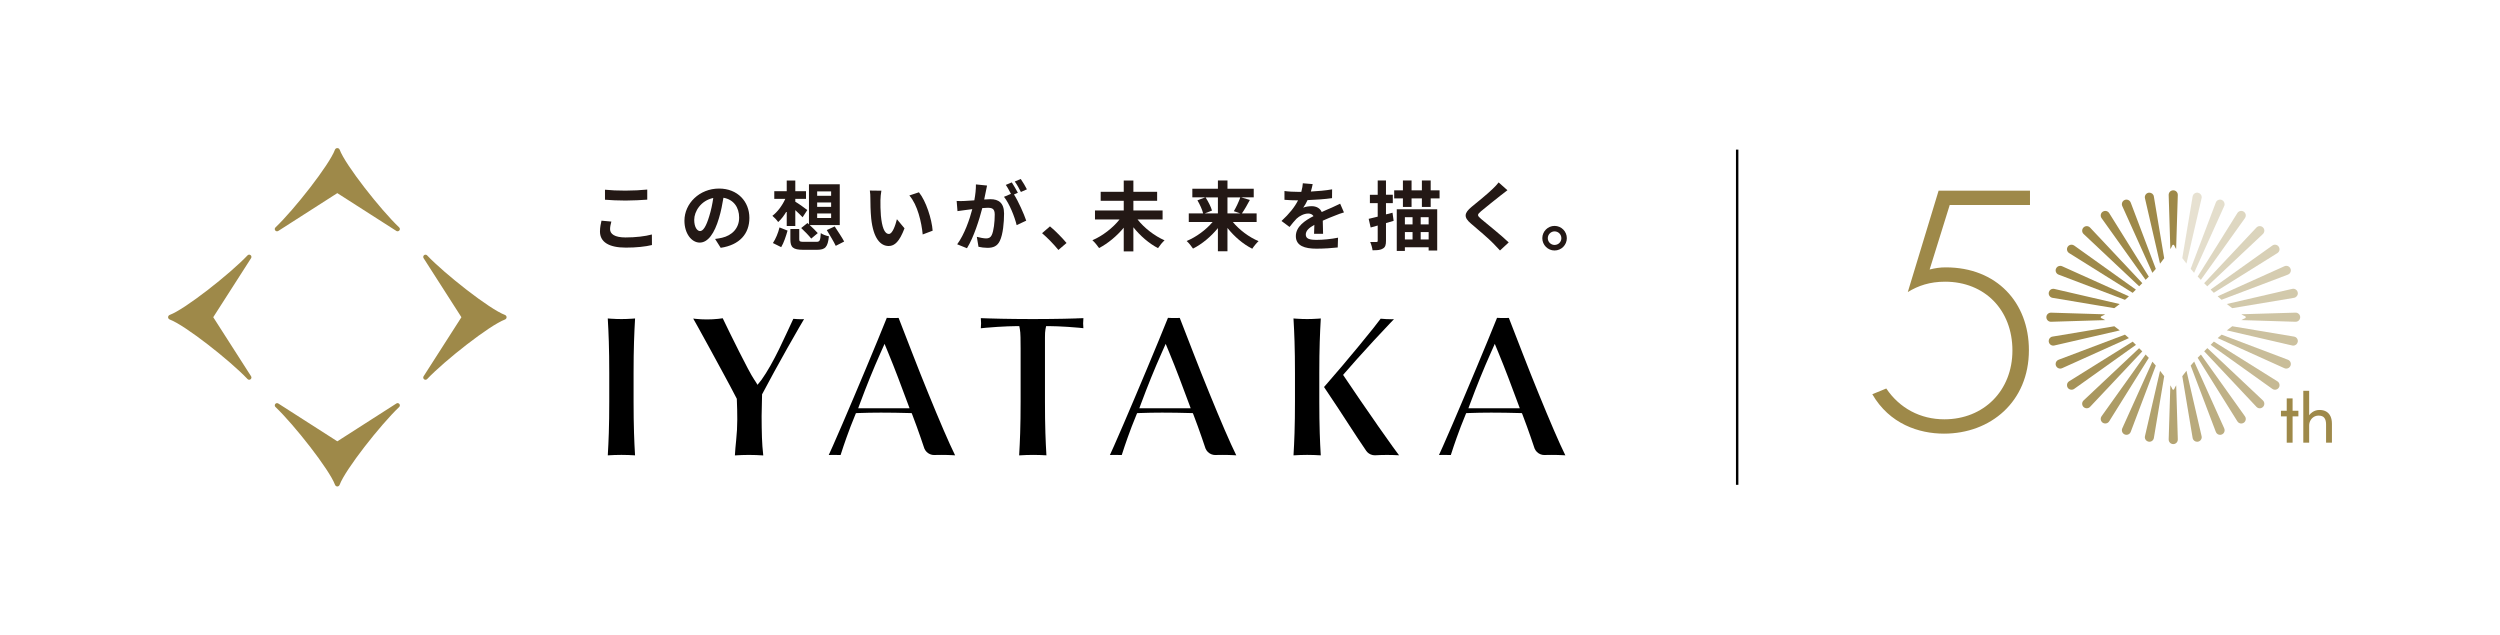 <?xml version="1.0" encoding="UTF-8"?><svg id="uuid-4240c78f-007e-47fb-a91e-c585527490b0" xmlns="http://www.w3.org/2000/svg" viewBox="0 0 204.118 51.811"><defs><style>.uuid-189efce9-f409-4b7c-96a8-ee0cab0c0832{fill:#231815;}.uuid-189efce9-f409-4b7c-96a8-ee0cab0c0832,.uuid-9268dde4-51fb-4881-931a-fe6748787a08,.uuid-dcf9b1f2-7342-45fe-bf09-dc3f54bbe995,.uuid-ee11e273-0651-40f6-a2fa-7f5e4cd31b11{stroke-width:0px;}.uuid-9268dde4-51fb-4881-931a-fe6748787a08{fill:none;}.uuid-dcf9b1f2-7342-45fe-bf09-dc3f54bbe995{fill:#000;}.uuid-ee11e273-0651-40f6-a2fa-7f5e4cd31b11{fill:#9e8949;}.uuid-ad0a06cf-ef00-4e44-a836-9eca1c6fe860{opacity:.34;}.uuid-24a2d417-a14e-484c-9940-d40dcbd29edc{opacity:.28;}.uuid-4abbfaf6-b9c3-42e1-9a8a-c142769366d0{opacity:.25;}.uuid-2b5dfbb7-16bb-46ab-aafd-7ec7294d6132{opacity:.43;}.uuid-87cfe14f-2963-49fb-8ebd-73b73d337139{opacity:.46;}.uuid-4c472afa-7300-45f7-901e-5f0ec6904c50{opacity:.4;}.uuid-1d88ddec-8e7e-452a-aaa3-61385e2c0b1d{opacity:.37;}.uuid-bdd7f80f-b81b-4cc1-879c-7e34ae3ead67{opacity:.63;}.uuid-bd8052fb-6d98-4d05-96f8-025bfb858cb9{opacity:.66;}.uuid-1f6a1771-8a1f-4be9-882f-f3af3b70f1c2{opacity:.69;}.uuid-5b0a6462-31f8-4ee2-8f7c-f9e5ab60f8d7{opacity:.59;}.uuid-96ad5173-aad9-472c-a906-ba1dfb6b8f60{opacity:.53;}.uuid-80416886-14bb-4392-8ace-f5f311e59e5c{opacity:.56;}.uuid-70114f73-2328-46b9-9ed6-9d023ccf97e1{opacity:.5;}.uuid-1b6aa96c-7324-4b43-ae9b-5ef5689d8362{opacity:.88;}.uuid-eb0b0e59-ae5a-4821-bae8-48b2430c42a2{opacity:.92;}.uuid-1e7f00cf-9a0a-40e1-b6fe-47bd5b88e701{opacity:.84;}.uuid-60f048c6-9ac8-476a-8852-c6f371dcab08{opacity:.82;}.uuid-98483761-edbe-494c-98f3-0f99fcbbd0bc{opacity:.77;}.uuid-a5fd3fe0-055c-43fd-a7c9-d4062485e63c{opacity:.8;}.uuid-5ff4bff1-a614-4495-904d-b6efd6cf365a{opacity:.72;}.uuid-4e50aaed-fb45-4c7f-91ad-452dcafe3fdb{opacity:.95;}.uuid-59feb1c1-fa34-49af-9436-35384d57d98a{opacity:.97;}</style></defs><g id="uuid-ff8b35c6-05e9-41d6-8e75-cb722afd6cad"><rect class="uuid-9268dde4-51fb-4881-931a-fe6748787a08" width="204.118" height="51.811"/><path class="uuid-189efce9-f409-4b7c-96a8-ee0cab0c0832" d="M49.915,18.091c-.056.223-.105.415-.105.62,0,.39.372.676,1.258.676.83,0,1.611-.093,2.156-.242l.006.861c-.533.13-1.27.211-2.131.211-1.406,0-2.113-.471-2.113-1.314,0-.359.074-.657.124-.886l.806.074ZM49.395,15.489c.458.05,1.028.075,1.673.075.607,0,1.307-.037,1.778-.087v.824c-.427.031-1.19.074-1.772.074-.644,0-1.177-.031-1.679-.068v-.818Z"/><path class="uuid-189efce9-f409-4b7c-96a8-ee0cab0c0832" d="M58.385,19.51c.235-.031.409-.062.57-.099.787-.186,1.394-.75,1.394-1.642,0-.849-.458-1.481-1.282-1.623-.087.52-.192,1.09-.366,1.666-.365,1.239-.898,1.995-1.568,1.995-.675,0-1.251-.75-1.251-1.785,0-1.413,1.233-2.627,2.825-2.627,1.518,0,2.478,1.06,2.478,2.398,0,1.289-.793,2.206-2.342,2.441l-.458-.725ZM57.908,17.651c.143-.452.254-.979.328-1.487-1.016.211-1.555,1.103-1.555,1.778,0,.62.248.923.477.923.254,0,.502-.384.75-1.214Z"/><path class="uuid-189efce9-f409-4b7c-96a8-ee0cab0c0832" d="M64.234,17.23c-.211.366-.446.676-.7.899-.105-.161-.322-.39-.471-.508.409-.304.812-.843,1.053-1.382h-.898v-.626h1.016v-.874h.7v.874h.874v.626h-.874v.229c.248.142.836.564.979.682l-.384.589c-.143-.155-.372-.378-.595-.582v1.295h-.7v-1.221ZM63.106,19.844c.223-.328.434-.836.539-1.276l.657.26c-.124.44-.304.992-.52,1.351l-.675-.335ZM66.644,19.745c.291,0,.335-.087.372-.712.149.118.458.223.663.26-.093.886-.297,1.103-.979,1.103h-1.115c-.843,0-1.053-.205-1.053-.849v-.849h.725v.836c0,.186.062.211.397.211h.991ZM65.925,18.209l.124.112v-3.277h2.515v3.333h-2.454c.242.223.508.483.657.657l-.533.446c-.173-.223-.539-.601-.818-.861l.508-.409ZM66.719,15.985h1.14v-.359h-1.14v.359ZM66.719,16.889h1.14v-.359h-1.14v.359ZM66.719,17.8h1.14v-.372h-1.14v.372ZM68.15,18.487c.248.384.607.911.774,1.233l-.688.353c-.149-.328-.489-.873-.731-1.288l.644-.298Z"/><path class="uuid-189efce9-f409-4b7c-96a8-ee0cab0c0832" d="M71.886,16.313c-.006.397,0,.861.037,1.301.087.886.273,1.487.657,1.487.291,0,.533-.719.651-1.202l.62.743c-.409,1.066-.793,1.444-1.289,1.444-.669,0-1.258-.607-1.431-2.255-.056-.564-.068-1.276-.068-1.654,0-.173-.006-.434-.043-.62l.942.013c-.043.217-.074.576-.074.743ZM76.148,18.835l-.812.309c-.093-.985-.421-2.428-1.09-3.184l.781-.26c.582.712,1.053,2.193,1.121,3.135Z"/><path class="uuid-189efce9-f409-4b7c-96a8-ee0cab0c0832" d="M80.591,15.148c-.037.161-.074.353-.105.508-.037.186-.087.409-.13.632.204-.013.39-.025.514-.025.651,0,1.109.291,1.109,1.171,0,.725-.087,1.704-.347,2.237-.205.428-.539.564-1.01.564-.229,0-.527-.037-.731-.087l-.136-.812c.235.068.595.13.756.13.204,0,.359-.062.458-.266.167-.341.248-1.072.248-1.679,0-.489-.211-.557-.595-.557-.099,0-.248.013-.421.025-.242.929-.688,2.373-1.251,3.278l-.799-.322c.595-.806,1.016-2.032,1.233-2.869-.217.025-.409.05-.527.068-.173.019-.489.062-.681.093l-.068-.83c.223.019.427.006.65,0,.192-.006.483-.025.793-.05.087-.471.136-.917.13-1.301l.911.093ZM82.79,15.879c.359.564.818,1.599.998,2.137l-.781.365c-.161-.681-.595-1.766-1.035-2.311l.57-.242c-.124-.235-.279-.533-.421-.731l.489-.205c.155.229.372.62.496.849l-.316.136ZM83.354,15.675c-.13-.26-.329-.626-.502-.855l.489-.205c.167.235.397.626.502.843l-.489.217Z"/><path class="uuid-189efce9-f409-4b7c-96a8-ee0cab0c0832" d="M86.415,20.408c-.378-.465-.898-.998-1.332-1.369l.644-.557c.44.359,1.035.973,1.351,1.357l-.663.57Z"/><path class="uuid-189efce9-f409-4b7c-96a8-ee0cab0c0832" d="M92.877,17.918c.539.688,1.382,1.344,2.206,1.704-.173.149-.409.446-.533.638-.731-.378-1.45-.998-2.013-1.704v1.97h-.787v-1.933c-.564.681-1.289,1.282-2.013,1.66-.124-.186-.366-.483-.545-.638.83-.353,1.673-1.01,2.218-1.698h-2.007v-.731h2.348v-.793h-1.883v-.731h1.883v-.923h.787v.923h1.939v.731h-1.939v.793h2.385v.731h-2.045Z"/><path class="uuid-189efce9-f409-4b7c-96a8-ee0cab0c0832" d="M100.659,18.128c.533.644,1.326,1.239,2.1,1.561-.167.149-.403.44-.514.62-.744-.372-1.468-.991-2.026-1.697v1.902h-.781v-1.89c-.564.694-1.289,1.301-2.032,1.673-.118-.179-.347-.471-.52-.62.781-.322,1.58-.91,2.119-1.549h-1.945v-.706h1.171c-.068-.298-.266-.731-.465-1.066l.638-.242h-1.053v-.706h2.088v-.675h.781v.675h2.144v.706h-1.028l.713.211c-.217.403-.452.818-.651,1.097h1.202v.706h-1.939ZM98.429,16.115c.217.334.446.774.527,1.078l-.589.23h1.072v-1.307h-1.01ZM100.219,16.115v1.307h1.041l-.52-.18c.18-.303.403-.768.527-1.127h-1.047Z"/><path class="uuid-189efce9-f409-4b7c-96a8-ee0cab0c0832" d="M107.289,19.089c.013-.179.019-.465.025-.731-.452.248-.7.489-.7.793,0,.341.291.434.892.434.521,0,1.202-.068,1.741-.179l-.025.799c-.409.05-1.158.099-1.735.099-.96,0-1.685-.23-1.685-1.023,0-.781.743-1.276,1.443-1.635-.099-.155-.26-.211-.427-.211-.347,0-.725.198-.96.422-.186.186-.359.409-.57.675l-.657-.489c.644-.595,1.078-1.14,1.351-1.685h-.074c-.248,0-.7-.013-1.035-.044v-.718c.31.049.768.068,1.078.068h.297c.074-.279.118-.527.124-.7l.805.068c-.031.148-.074.359-.149.607.576-.031,1.196-.081,1.735-.179l-.006.718c-.589.087-1.344.136-2.001.161-.099.217-.223.44-.353.62.161-.081.489-.124.694-.124.372,0,.681.161.818.477.316-.149.576-.254.83-.365.235-.105.452-.211.675-.316l.31.712c-.198.05-.52.173-.731.26-.273.105-.62.242-.998.415.006.341.019.793.025,1.072h-.737Z"/><path class="uuid-189efce9-f409-4b7c-96a8-ee0cab0c0832" d="M113.788,18.029c-.211.056-.415.124-.626.186v1.443c0,.341-.056.521-.248.632-.179.124-.458.149-.849.142-.019-.179-.105-.483-.192-.675.223.006.44.006.514,0,.074,0,.099-.025.099-.105v-1.239l-.576.161-.161-.706c.211-.049.458-.111.737-.179v-1.103h-.638v-.681h.638v-1.171h.675v1.165h.558v.688h-.558v.917l.533-.136.093.663ZM117.537,15.538v.663h-.725v.694h-.719v-.694h-.843v.694h-.706v-.694h-.712v-.663h.712v-.805h.706v.805h.843v-.805h.719v.805h.725ZM114.042,17.087h3.302v3.371h-.7v-.267h-1.939v.297h-.663v-3.401ZM114.705,17.732v.589h.626v-.589h-.626ZM114.705,19.553h.626v-.607h-.626v.607ZM116.645,17.732h-.65v.589h.65v-.589ZM116.645,19.553v-.607h-.65v.607h.65Z"/><path class="uuid-189efce9-f409-4b7c-96a8-ee0cab0c0832" d="M123.076,15.532c-.192.142-.397.304-.539.415-.397.322-1.208.948-1.617,1.301-.328.279-.322.347.012.632.459.39,1.642,1.326,2.249,1.914l-.712.657c-.173-.192-.366-.384-.539-.57-.335-.353-1.27-1.152-1.834-1.629-.607-.514-.557-.855.056-1.363.477-.39,1.32-1.072,1.735-1.481.173-.167.372-.372.471-.514l.719.638Z"/><path class="uuid-189efce9-f409-4b7c-96a8-ee0cab0c0832" d="M127.927,19.448c0,.551-.446,1.004-1.004,1.004-.545,0-.998-.452-.998-1.004s.452-1.004.998-1.004c.557,0,1.004.452,1.004,1.004ZM127.481,19.448c0-.31-.248-.557-.557-.557-.297,0-.551.248-.551.557s.254.551.551.551c.31,0,.557-.242.557-.551Z"/><polygon class="uuid-dcf9b1f2-7342-45fe-bf09-dc3f54bbe995" points="79.473 26.408 79.473 26.416 79.473 26.409 79.473 26.408"/><path class="uuid-dcf9b1f2-7342-45fe-bf09-dc3f54bbe995" d="M87.841,25.999c-.317.011-.643.02-.978.026l-1.097.017c-.401.007-.881.009-1.442.009-.562,0-1.042-.003-1.441-.009l-1.108-.017c-.341-.006-.676-.015-1.005-.026-.213-.008-.443-.015-.689-.023.006.138.021.274.021.413,0,.006-.001.012-.001.019,0,0.0 0.0.001 0.0.001,0,.002-0.0.005-0.0.007-0.0.13-.014.258-.02.387.138-.015.281-.03.429-.044.313-.029.62-.052.921-.07.299-.018.58-.032.844-.044.267-.011.492-.017.675-.017h.273l.048.261c.027.143.043.357.05.656.006.278.009.586.009.923v4.326c0,.956-.012,1.818-.036,2.562-.02.618-.048,1.227-.084,1.825.378-.024.759-.04,1.143-.04.364,0,.725.014,1.084.035-.036-.593-.064-1.204-.084-1.821-.024-.737-.035-1.575-.035-2.562v-5.243c0-.145.003-.272.009-.381.007-.123.019-.218.033-.286l.052-.256h.268c.182,0,.407.006.675.017.263.011.542.026.835.044.295.017.594.041.895.07.129.013.252.026.37.039-.006-.13-.02-.258-.02-.39,0-.145.015-.287.022-.431l-.616.021Z"/><path class="uuid-dcf9b1f2-7342-45fe-bf09-dc3f54bbe995" d="M64.772,26.031c-.165.349-.332.711-.504,1.086-.215.469-.437.937-.663,1.4-.227.463-.464.915-.705,1.341-.243.43-.488.82-.731,1.161l-.321.4-.161-.263-.097-.145c-.138-.206-.312-.509-.533-.927-.215-.406-.448-.857-.699-1.355-.25-.497-.503-1.006-.759-1.525-.216-.439-.413-.845-.591-1.218-.124.018-.249.035-.374.048-.151.015-.303.027-.456.035-.153.008-.307.012-.462.012s-.309-.004-.462-.012c-.153-.008-.305-.019-.456-.035-.059-.006-.118-.015-.176-.022l-.022 0c.107.188.231.409.373.663.304.543.637,1.15,1.001,1.82l1.124,2.067c.387.712.731,1.357,1.029,1.936l.031.061.003.068c.012.267.021.537.027.811.006.273.009.544.009.811,0,.561-.031,1.131-.091,1.694-.045.418-.08.833-.104,1.24.378-.024.758-.04,1.143-.04.394,0,.785.017,1.173.042-.056-.503-.092-.992-.107-1.456-.018-.58-.027-1.165-.027-1.757,0-.293.006-.583.018-.87.012-.278.018-.554.018-.826v-.076l.036-.068c.286-.544.605-1.137.957-1.778.351-.641.699-1.268,1.045-1.882.345-.613.67-1.181.974-1.707.152-.262.29-.499.417-.711-.072.002-.141.011-.213.011-.222,0-.44-.017-.659-.033Z"/><path class="uuid-dcf9b1f2-7342-45fe-bf09-dc3f54bbe995" d="M51.767,27.878c.02-.624.048-1.25.085-1.877-.058.005-.12.01-.181.014-.017.002-.034.002-.051.004-.164.016-.331.018-.498.025-.123.004-.25.006-.384.006-.135,0-.261-.003-.385-.006-.167-.007-.335-.009-.499-.025-.017-.002-.033-.002-.05-.004-.061-.005-.123-.009-.181-.014.037.628.065,1.253.085,1.877.024.741.036,1.603.036,2.562v2.353c0,.959-.012,1.821-.036,2.562-.02.617-.048,1.225-.084,1.823.368-.023.739-.038,1.113-.038.374,0,.745.015,1.113.038-.036-.597-.065-1.209-.084-1.823-.024-.741-.036-1.604-.036-2.562v-2.353c0-.959.012-1.822.036-2.562Z"/><path class="uuid-dcf9b1f2-7342-45fe-bf09-dc3f54bbe995" d="M77.081,35.2c-.417-.97-.846-1.996-1.286-3.076-.441-1.08-.879-2.181-1.313-3.301l-1.113-2.867c-.064.003-.129.006-.194.007-.077.002-.154.003-.232.003-.033,0-.066-.001-.1-.001-.008.001-.017.001-.025.001-.014,0-.028-.002-.042-.002-.022-0-.044-0-.065-.001-.077-.002-.154-.005-.23-.009-.025-.001-.051-.003-.076-.005-.232.581-.485,1.2-.757,1.858-.316.763-.637,1.536-.964,2.32-.328.786-.655,1.562-.982,2.33l-.919,2.154c-.286.671-.549,1.274-.787,1.806-.124.275-.233.517-.331.731.141-.003.282-.005.424-.005.155,0,.31.002.464.006.026.001.052.002.079.003.144-.474.316-.942.483-1.43.203-.591.452-1.206.691-1.797l.078-.193.173-.008c.311-.011.622-.02.933-.026.311-.006.623-.009.934-.009.382,0,.764.003,1.147.009.382.006.764.015,1.147.026l.22.006.077.2c.226.592.441,1.183.645,1.775.107.31.209.611.312.915.044.104.108.198.187.277.079.079.173.143.278.187.104.044.218.068.337.068.043-.001.086-.004.129-.005.154-.004.309-.006.464-.006s.31.002.464.006.308.01.461.018c.064.003.127.008.191.012-.28-.572-.581-1.235-.9-1.977ZM70.067,33.336l.158-.425c.263-.706.531-1.399.806-2.076.275-.678.568-1.365.878-2.06l.312-.699.292.706c.287.695.558,1.381.816,2.059.256.675.515,1.366.776,2.069l.158.425h-4.194Z"/><path class="uuid-dcf9b1f2-7342-45fe-bf09-dc3f54bbe995" d="M112.445,34.677c-.459-.652-.92-1.32-1.386-2.002-.464-.681-.886-1.304-1.267-1.87l-.132-.195.154-.18c.239-.278.573-.658,1.003-1.139.429-.48.879-.974,1.35-1.484.471-.509.915-.983,1.332-1.421.113-.119.217-.228.315-.33-.059.001-.117.009-.177.009-.307,0-.61-.016-.909-.046-.154.207-.358.471-.62.801-.346.434-.734.912-1.163,1.431-.429.521-.876,1.055-1.34,1.604-.465.55-.901,1.057-1.306,1.519l-.196.224.159.24.097.144c.608.902,1.203,1.807,1.788,2.714.455.708.929,1.418,1.408,2.122.025.034.051.068.081.098.04.04.083.075.129.107.046.031.096.058.148.081.052.022.107.039.164.051.057.012.116.018.176.018h.002c.328-.019.657-.029.99-.029.33,0,.658.01.984.028-.154-.202-.323-.432-.508-.69-.393-.549-.819-1.15-1.277-1.802Z"/><path class="uuid-dcf9b1f2-7342-45fe-bf09-dc3f54bbe995" d="M107.754,27.878c.02-.624.048-1.25.085-1.877-.058.005-.12.01-.181.014-.017.002-.034.002-.051.004-.164.016-.331.018-.498.025-.123.004-.25.006-.384.006-.135,0-.261-.003-.385-.006-.167-.007-.335-.009-.499-.025-.017-.002-.033-.002-.05-.004-.061-.005-.123-.009-.181-.014.037.628.065,1.253.085,1.877.024.741.036,1.603.036,2.562v2.353c0,.959-.012,1.821-.036,2.562-.02.617-.048,1.225-.084,1.823.368-.023.739-.038,1.113-.038.374,0,.745.015,1.113.038-.036-.597-.065-1.209-.084-1.823-.024-.741-.036-1.604-.036-2.562v-2.353c0-.959.012-1.822.036-2.562Z"/><path class="uuid-dcf9b1f2-7342-45fe-bf09-dc3f54bbe995" d="M100.036,35.2c-.417-.97-.846-1.996-1.286-3.076-.441-1.08-.879-2.181-1.313-3.301l-1.113-2.867c-.064.003-.129.006-.194.007-.077.002-.154.003-.232.003-.033,0-.066-.001-.099-.001-.008.001-.017.001-.025.001-.014,0-.028-.002-.042-.002-.022-0-.044-0-.065-.001-.077-.002-.154-.005-.23-.009-.025-.001-.051-.003-.076-.005-.232.581-.485,1.2-.757,1.858-.316.763-.637,1.536-.964,2.32-.328.786-.655,1.562-.982,2.33l-.919,2.154c-.286.671-.549,1.274-.787,1.806-.124.275-.233.517-.331.731.141-.003.282-.005.424-.005.155,0,.31.002.464.006.026.001.052.002.079.003.144-.474.316-.942.483-1.43.203-.591.452-1.206.691-1.797l.078-.193.173-.008c.311-.011.622-.02.933-.026.311-.006.623-.009.934-.009.382,0,.764.003,1.147.009.382.006.764.015,1.147.026l.22.006.077.2c.226.592.441,1.183.645,1.775.107.31.209.611.312.915.044.104.108.198.187.277.079.079.173.143.278.187.104.044.218.068.337.068.043-.001.086-.004.129-.005.154-.004.309-.006.464-.006.155,0,.31.002.464.006.154.004.308.01.461.018.064.003.127.008.191.012-.28-.572-.581-1.235-.9-1.977ZM93.022,33.336l.158-.425c.263-.706.531-1.399.806-2.076.275-.678.568-1.365.878-2.06l.311-.699.292.706c.287.695.558,1.381.816,2.059.256.675.515,1.366.776,2.069l.158.425h-4.194Z"/><path class="uuid-dcf9b1f2-7342-45fe-bf09-dc3f54bbe995" d="M126.905,35.2c-.417-.97-.846-1.996-1.286-3.076-.441-1.08-.879-2.181-1.313-3.301l-1.113-2.867c-.065.003-.129.006-.194.007-.077.002-.154.003-.232.003-.033,0-.066-.001-.1-.001-.008.001-.017.001-.025.001-.014,0-.028-.002-.042-.002-.022-0-.044-0-.065-.001-.077-.002-.154-.005-.23-.009-.025-.001-.051-.003-.076-.005-.232.581-.485,1.2-.757,1.858-.316.763-.637,1.536-.964,2.32-.328.786-.655,1.562-.982,2.33l-.919,2.154c-.286.671-.549,1.274-.787,1.806-.124.275-.233.517-.331.731.141-.003.282-.005.424-.005.155,0,.31.002.464.006.026.001.052.002.079.003.144-.474.316-.942.483-1.43.203-.591.453-1.206.691-1.797l.078-.193.173-.008c.311-.011.622-.02.933-.026.311-.006.623-.009.934-.009.382,0,.764.003,1.147.009.382.006.764.015,1.147.026l.22.006.077.2c.226.592.441,1.183.645,1.775.107.31.209.611.312.915.044.104.108.198.187.277.079.079.173.143.278.187.104.044.218.068.337.068.043-.001.086-.004.129-.005.154-.004.309-.006.464-.006.155,0,.31.002.464.006.154.004.308.01.461.018.064.003.127.008.191.012-.28-.572-.582-1.235-.9-1.977ZM119.891,33.336l.158-.425c.263-.706.531-1.399.806-2.076.275-.678.568-1.365.878-2.06l.312-.699.292.706c.287.695.558,1.381.816,2.059.256.675.515,1.366.776,2.069l.158.425h-4.194Z"/><path class="uuid-ee11e273-0651-40f6-a2fa-7f5e4cd31b11" d="M34.775,30.856c1.489-1.567,5.152-4.429,6.396-4.892.036-.013.054-.039.054-.065 0-.026-.018-.052-.054-.065-1.244-.463-4.907-3.324-6.396-4.891-.042-.044-.109.011-.076.062,1.062,1.648,2.918,4.546,3.116,4.865,0,0-0.0 0,0,0.0.012.019.012.038,0,.057-0.0 0,0,0,0,0-.198.32-2.054,3.217-3.116,4.865-.033.051.034.106.076.062Z"/><path class="uuid-ee11e273-0651-40f6-a2fa-7f5e4cd31b11" d="M34.74,31.007c-.04,0-.079-.013-.113-.039-.076-.06-.094-.166-.041-.247,1.047-1.626,2.792-4.349,3.088-4.821-.289-.461-2.009-3.146-3.088-4.821-.052-.081-.035-.188.041-.247.074-.059.18-.05.246.019,1.448,1.525,5.105,4.396,6.346,4.858.086.032.142.107.142.191,0,.085-.056.16-.143.192-1.24.461-4.896,3.332-6.345,4.858-.036.039-.085.058-.133.058ZM34.813,30.867l-0.0 0.0 0-0ZM35.236,21.589c1.086,1.689,2.525,3.937,2.694,4.21.039.066.038.139,0,.2-.172.277-1.608,2.521-2.691,4.206,1.638-1.552,4.49-3.752,5.737-4.306-1.231-.552-4.116-2.776-5.739-4.31ZM37.7,25.858s-0,0-0.0 0c0-0.0 0-0.0 0-0Z"/><path class="uuid-ee11e273-0651-40f6-a2fa-7f5e4cd31b11" d="M20.308,20.943c-1.489,1.567-5.152,4.429-6.396,4.892-.036.013-.054.039-.054.065-0.0.026.018.052.054.065,1.244.463,4.907,3.324,6.396,4.891.042.044.109-.011.076-.062-1.062-1.648-2.918-4.546-3.116-4.865,0,0,0-0,0-0-.012-.019-.012-.038,0-.057 0-0,0-0,0-0.0.198-.32,2.054-3.217,3.116-4.865.033-.051-.034-.106-.076-.062Z"/><path class="uuid-ee11e273-0651-40f6-a2fa-7f5e4cd31b11" d="M20.344,31.007c-.049,0-.097-.02-.133-.059-1.449-1.525-5.105-4.396-6.345-4.858-.086-.032-.142-.107-.142-.192,0-.084.056-.159.143-.191,1.24-.461,4.896-3.333,6.345-4.858l0-0c.066-.069.17-.078.246-.018.076.059.094.165.042.246-1.02,1.584-2.791,4.349-3.089,4.822.297.473,2.041,3.196,3.088,4.821.052.082.034.188-.041.247-.034.027-.074.04-.113.04ZM14.109,25.899c1.247.555,4.1,2.756,5.738,4.307-1.083-1.684-2.52-3.93-2.692-4.207-.039-.062-.039-.137,0-.2.172-.277,1.611-2.527,2.695-4.211-1.624,1.534-4.511,3.761-5.74,4.311ZM17.383,25.857v0-0Z"/><path class="uuid-ee11e273-0651-40f6-a2fa-7f5e4cd31b11" d="M32.498,18.666c-1.567-1.489-4.429-5.152-4.892-6.396-.013-.036-.039-.054-.065-.054-.026-0-.052.018-.065.054-.463,1.244-3.324,4.907-4.891,6.396-.044.042.011.109.062.076,1.648-1.062,4.546-2.918,4.865-3.116,0,0,0.0 0.0 0,0,.019-.012.038-.012.057,0,0.0 0.0 0,0,0,0,.32.198,3.217,2.054,4.865,3.116.051.033.106-.034.062-.076Z"/><path class="uuid-ee11e273-0651-40f6-a2fa-7f5e4cd31b11" d="M32.463,18.886c-.034,0-.069-.01-.1-.03-1.583-1.02-4.348-2.791-4.822-3.088-.468.294-3.148,2.01-4.821,3.088-.083.052-.188.035-.247-.041-.059-.076-.052-.179.018-.246,1.525-1.449,4.397-5.105,4.858-6.346.068-.176.32-.173.384 0.0.461,1.24,3.332,4.896,4.858,6.345l0.0 0c.07.067.078.17.018.246-.037.047-.09.071-.146.071ZM27.542,12.466c-.55,1.229-2.777,4.116-4.311,5.741,1.688-1.086,3.938-2.526,4.211-2.695.064-.04.137-.039.199-0.0.277.172,2.548,1.625,4.208,2.693-1.552-1.638-3.753-4.492-4.308-5.739ZM27.584,15.741h-0.0 0Z"/><path class="uuid-ee11e273-0651-40f6-a2fa-7f5e4cd31b11" d="M22.585,33.133c1.567,1.489,4.429,5.152,4.892,6.396.013.036.039.054.065.054.026 0.0.052-.018.065-.054.463-1.244,3.324-4.907,4.891-6.396.044-.042-.011-.109-.062-.076-1.648,1.062-4.546,2.918-4.865,3.116,0,0-0-0-0,0-.019.012-.038.012-.057,0-0-0-0,0-0,0-.32-.198-3.217-2.054-4.865-3.116-.051-.033-.106.034-.062.076Z"/><path class="uuid-ee11e273-0651-40f6-a2fa-7f5e4cd31b11" d="M27.542,39.719c-.084,0-.159-.056-.191-.143-.461-1.239-3.332-4.895-4.858-6.345h0c-.069-.066-.077-.171-.019-.246.06-.076.166-.093.247-.041,1.583,1.02,4.348,2.791,4.821,3.088.465-.292,3.193-2.039,4.821-3.088.08-.053.187-.035.246.04.059.075.051.181-.018.247-1.525,1.45-4.397,5.106-4.858,6.346-.032.086-.107.142-.192.142ZM23.235,33.595c1.552,1.638,3.753,4.49,4.307,5.737.555-1.247,2.754-4.099,4.306-5.736-1.685,1.083-3.929,2.519-4.207,2.691-.064.04-.138.038-.2,0-.277-.172-2.522-1.609-4.207-2.692ZM32.51,33.17h-0.0 0Z"/><path class="uuid-ee11e273-0651-40f6-a2fa-7f5e4cd31b11" d="M187.581,33.613v.308h-1.273v-.308h1.273ZM187.108,32.604v3.464h-.328v-3.464h.328Z"/><path class="uuid-ee11e273-0651-40f6-a2fa-7f5e4cd31b11" d="M187.184,36.144h-.479v-2.148h-.472v-.459h.472v-1.008h.479v1.008h.473v.459h-.473v2.148ZM186.856,35.993h.177v-1.997h-.177v1.997ZM187.184,33.845h.322v-.157h-.322v.157ZM186.856,33.845h.177v-.157h-.177v.157ZM186.384,33.845h.321v-.157h-.321v.157ZM186.856,33.537h.177v-.857h-.177v.857Z"/><path class="uuid-ee11e273-0651-40f6-a2fa-7f5e4cd31b11" d="M188.462,36.068h-.328v-4.085h.328v4.085ZM189.832,34.066c-.107-.139-.281-.208-.52-.208-.163,0-.31.04-.437.12-.129.08-.229.187-.302.321-.074.135-.111.283-.111.447h-.113c0-.231.045-.436.135-.614.089-.178.212-.32.368-.425.155-.105.334-.158.536-.158s.371.041.51.123c.139.082.244.201.315.359.072.157.106.349.106.576v1.461h-.327v-1.423c0-.248-.054-.441-.161-.579Z"/><path class="uuid-ee11e273-0651-40f6-a2fa-7f5e4cd31b11" d="M190.395,36.144h-.478v-1.499c0-.23-.049-.409-.146-.533h0c-.092-.118-.247-.179-.46-.179-.149,0-.283.037-.396.108-.118.073-.209.169-.276.293-.069.125-.102.259-.102.411v1.398h-.479v-4.237h.479v1.995c.077-.102.168-.188.273-.258.167-.114.362-.171.578-.171.214,0,.399.045.549.134.151.089.268.221.346.393.075.164.113.369.113.607v1.537ZM190.069,35.993h.175v-1.386c0-.217-.034-.4-.1-.544-.065-.143-.16-.252-.285-.325-.126-.075-.285-.113-.472-.113-.185,0-.351.049-.493.145-.144.097-.259.23-.343.396-.005.01-.01.02-.015.03v.013c.076-.121.176-.22.297-.296.138-.087.298-.13.477-.13.263,0,.458.079.58.237h0c.118.151.177.362.177.626v1.348ZM188.21,35.993h.176v-1.171h-.113v-.076c0-.215.038-.411.113-.583v-2.104h-.176v3.934Z"/><path class="uuid-ee11e273-0651-40f6-a2fa-7f5e4cd31b11" d="M165.743,16.739h-6.554l-1.639,5.266c.468-.117.849-.175,1.317-.175,4.155,0,6.788,2.867,6.788,6.759,0,4.213-3.131,6.817-6.934,6.817-2.048,0-4.447-.79-5.852-3.218l1.141-.468c1.083,1.609,2.78,2.516,4.74,2.516,3.218,0,5.559-2.341,5.559-5.618,0-3.306-2.253-5.618-5.5-5.618-1.229,0-2.195.322-3.043.848l2.516-8.28h7.461v1.17Z"/><g class="uuid-98483761-edbe-494c-98f3-0f99fcbbd0bc"><path class="uuid-ee11e273-0651-40f6-a2fa-7f5e4cd31b11" d="M177.811,35.873c.009.209-.158.387-.37.387-.208,0-.374-.17-.374-.374v-.017l.136-4.409c.073.119.128.221.158.298.013.038.043.064.081.064.034,0,.068-.025.081-.064.03-.077.081-.179.158-.298l.132,4.413Z"/></g><g class="uuid-a5fd3fe0-055c-43fd-a7c9-d4062485e63c"><path class="uuid-ee11e273-0651-40f6-a2fa-7f5e4cd31b11" d="M176.701,30.715l-.843,5.039c-.03.208-.23.349-.438.306-.179-.034-.302-.191-.302-.362,0-.03.004-.06.013-.089l1.23-5.332c.119.145.234.294.341.438Z"/></g><g class="uuid-60f048c6-9ac8-476a-8852-c6f371dcab08"><path class="uuid-ee11e273-0651-40f6-a2fa-7f5e4cd31b11" d="M176.016,29.851l-2.047,5.405c-.072.2-.298.298-.494.217-.145-.059-.23-.2-.23-.345,0-.055.009-.106.034-.157l2.456-5.443c.094.102.191.208.281.323Z"/></g><g class="uuid-1e7f00cf-9a0a-40e1-b6fe-47bd5b88e701"><path class="uuid-ee11e273-0651-40f6-a2fa-7f5e4cd31b11" d="M175.445,29.217l-3.234,5.179c-.111.183-.349.234-.528.119-.106-.072-.166-.191-.166-.315,0-.073.026-.153.072-.217l3.596-5.039c.038.047.081.089.089.098.055.051.115.111.17.175Z"/></g><g class="uuid-1b6aa96c-7324-4b43-ae9b-5ef5689d8362"><path class="uuid-ee11e273-0651-40f6-a2fa-7f5e4cd31b11" d="M174.913,28.689l-4.26,4.524c-.145.158-.392.162-.54.013-.072-.072-.111-.166-.111-.264s.043-.2.123-.272l4.528-4.26.26.26Z"/></g><g class="uuid-eb0b0e59-ae5a-4821-bae8-48b2430c42a2"><path class="uuid-ee11e273-0651-40f6-a2fa-7f5e4cd31b11" d="M174.394,28.157l-5.039,3.592c-.17.123-.413.081-.532-.094-.042-.064-.059-.136-.059-.209,0-.123.059-.247.179-.319l5.183-3.234c.064.055.123.115.175.17,0,0,.051.051.094.094Z"/></g><g class="uuid-4e50aaed-fb45-4c7f-91ad-452dcafe3fdb"><path class="uuid-ee11e273-0651-40f6-a2fa-7f5e4cd31b11" d="M173.82,27.604l-5.452,2.456c-.192.089-.421,0-.502-.196-.021-.047-.03-.094-.03-.145,0-.149.094-.294.247-.349l5.413-2.047c.111.094.221.192.324.281Z"/></g><g class="uuid-59feb1c1-fa34-49af-9436-35384d57d98a"><path class="uuid-ee11e273-0651-40f6-a2fa-7f5e4cd31b11" d="M173.071,26.978l-5.341,1.23c-.204.051-.409-.081-.451-.289-.004-.026-.009-.051-.009-.076,0-.179.132-.336.315-.362l5.043-.843c.145.106.294.221.443.34Z"/></g><path class="uuid-ee11e273-0651-40f6-a2fa-7f5e4cd31b11" d="M171.581,25.983c.081.03.183.081.302.153l-4.417.136c-.208.009-.387-.162-.387-.374,0-.208.17-.37.374-.37h.017l4.413.136c-.119.072-.221.123-.302.153-.038.013-.064.047-.064.081,0,.038.026.072.064.085Z"/><path class="uuid-ee11e273-0651-40f6-a2fa-7f5e4cd31b11" d="M173.066,24.825c-.051.043-.106.081-.158.123-.098.072-.191.145-.285.213l-5.039-.843c-.208-.034-.349-.234-.306-.443.038-.179.192-.298.362-.298.03,0,.064.004.094.013l5.332,1.234Z"/><path class="uuid-ee11e273-0651-40f6-a2fa-7f5e4cd31b11" d="M173.82,24.195c-.102.089-.213.187-.324.285l-5.413-2.056c-.2-.072-.298-.294-.217-.489.06-.145.2-.23.345-.23.051,0,.106.009.158.034l5.452,2.456Z"/><path class="uuid-ee11e273-0651-40f6-a2fa-7f5e4cd31b11" d="M174.39,23.646l-.089.089c-.051.055-.111.115-.175.175l-5.183-3.243c-.183-.111-.234-.349-.119-.523.072-.111.192-.166.311-.166.077,0,.153.021.221.073l5.034,3.596Z"/><path class="uuid-ee11e273-0651-40f6-a2fa-7f5e4cd31b11" d="M174.913,23.119l-.255.255-4.532-4.264c-.158-.14-.162-.387-.013-.536.072-.072.166-.111.264-.111.098,0,.2.042.277.123l4.26,4.532Z"/><path class="uuid-ee11e273-0651-40f6-a2fa-7f5e4cd31b11" d="M175.445,22.587c-.06.064-.119.119-.17.17-.013.013-.055.051-.094.089l-3.592-5.034c-.123-.17-.081-.413.094-.528.064-.043.136-.064.208-.064.123,0,.247.064.319.179l3.234,5.188Z"/><path class="uuid-ee11e273-0651-40f6-a2fa-7f5e4cd31b11" d="M176.016,21.952c-.094.111-.192.221-.281.324l-2.456-5.447c-.089-.191,0-.421.196-.502.047-.021.094-.03.145-.03.149,0,.294.094.349.247l2.047,5.409Z"/><path class="uuid-ee11e273-0651-40f6-a2fa-7f5e4cd31b11" d="M176.701,21.084c-.106.145-.221.294-.341.443l-1.23-5.337c-.051-.204.081-.413.289-.455.021-.004.047-.004.068-.004.183,0,.345.128.37.315l.843,5.039Z"/><path class="uuid-ee11e273-0651-40f6-a2fa-7f5e4cd31b11" d="M177.811,15.91v.017l-.136,4.404c-.073-.119-.123-.217-.153-.294-.03-.072-.136-.072-.162,0-.03.081-.085.183-.158.302l-.136-4.413c-.009-.213.162-.387.374-.387.209,0,.37.166.37.37Z"/><g class="uuid-4abbfaf6-b9c3-42e1-9a8a-c142769366d0"><path class="uuid-ee11e273-0651-40f6-a2fa-7f5e4cd31b11" d="M179.765,16.101c0,.03-.004.06-.013.089l-1.234,5.332c-.119-.149-.234-.302-.341-.447l.843-5.03c.034-.208.234-.349.443-.311.179.038.302.196.302.366Z"/></g><g class="uuid-24a2d417-a14e-484c-9940-d40dcbd29edc"><path class="uuid-ee11e273-0651-40f6-a2fa-7f5e4cd31b11" d="M181.633,16.671c0,.051-.009.106-.034.157l-2.456,5.447c-.089-.102-.183-.213-.281-.324l2.051-5.409c.072-.2.294-.298.489-.217.145.059.23.2.23.345Z"/></g><g class="uuid-ad0a06cf-ef00-4e44-a836-9eca1c6fe860"><path class="uuid-ee11e273-0651-40f6-a2fa-7f5e4cd31b11" d="M183.361,17.595c0,.076-.021.153-.072.221l-3.596,5.034c-.043-.047-.089-.094-.089-.094-.055-.051-.115-.111-.17-.175l3.239-5.183c.111-.179.349-.234.523-.115.111.072.166.191.166.311Z"/></g><g class="uuid-1d88ddec-8e7e-452a-aaa3-61385e2c0b1d"><path class="uuid-ee11e273-0651-40f6-a2fa-7f5e4cd31b11" d="M184.876,18.837c0,.098-.043.2-.119.272l-4.541,4.268-.255-.255,4.269-4.541c.145-.153.387-.162.536-.009.077.072.111.166.111.264Z"/></g><g class="uuid-4c472afa-7300-45f7-901e-5f0ec6904c50"><path class="uuid-ee11e273-0651-40f6-a2fa-7f5e4cd31b11" d="M186.118,20.352c0,.123-.064.242-.179.315l-5.188,3.239c-.064-.06-.119-.119-.17-.17-.008-.013-.047-.051-.089-.098l5.034-3.587c.17-.128.413-.085.528.094.042.064.064.136.064.209Z"/></g><g class="uuid-2b5dfbb7-16bb-46ab-aafd-7ec7294d6132"><path class="uuid-ee11e273-0651-40f6-a2fa-7f5e4cd31b11" d="M187.042,22.076c0,.153-.094.294-.247.349l-5.413,2.051c-.111-.098-.217-.192-.319-.285l5.447-2.451c.196-.089.421-.004.502.196.021.047.03.094.03.14Z"/></g><g class="uuid-87cfe14f-2963-49fb-8ebd-73b73d337139"><path class="uuid-ee11e273-0651-40f6-a2fa-7f5e4cd31b11" d="M187.612,23.948c0,.183-.136.341-.319.37l-5.039.843c-.145-.106-.294-.221-.443-.34l5.337-1.234c.209-.051.413.081.455.289.004.026.009.051.009.072Z"/></g><g class="uuid-70114f73-2328-46b9-9ed6-9d023ccf97e1"><path class="uuid-ee11e273-0651-40f6-a2fa-7f5e4cd31b11" d="M187.804,25.897c0,.209-.17.374-.374.374h-.017l-4.409-.136c.119-.072.221-.123.298-.153.034-.013.06-.047.06-.085,0-.034-.026-.068-.06-.081-.081-.03-.183-.081-.306-.158l4.417-.132c.213-.008.391.158.391.37Z"/></g><g class="uuid-96ad5173-aad9-472c-a906-ba1dfb6b8f60"><path class="uuid-ee11e273-0651-40f6-a2fa-7f5e4cd31b11" d="M187.604,27.919c-.038.179-.196.302-.366.302-.03,0-.06-.004-.089-.013l-5.332-1.234c.149-.115.298-.23.438-.336l5.039.843c.213.03.353.23.31.438Z"/></g><g class="uuid-80416886-14bb-4392-8ace-f5f311e59e5c"><path class="uuid-ee11e273-0651-40f6-a2fa-7f5e4cd31b11" d="M187.012,29.864c-.06.145-.2.23-.345.23-.055,0-.106-.009-.158-.034l-5.443-2.456c.102-.094.213-.192.324-.281l5.405,2.047c.2.072.298.298.217.494Z"/></g><g class="uuid-5b0a6462-31f8-4ee2-8f7c-f9e5ab60f8d7"><path class="uuid-ee11e273-0651-40f6-a2fa-7f5e4cd31b11" d="M186.055,31.656c-.072.106-.192.166-.311.166-.077,0-.153-.025-.217-.072l-5.034-3.592.089-.094c.051-.055.111-.115.175-.174l5.183,3.243c.179.106.234.349.115.523Z"/></g><g class="uuid-bdd7f80f-b81b-4cc1-879c-7e34ae3ead67"><path class="uuid-ee11e273-0651-40f6-a2fa-7f5e4cd31b11" d="M184.765,33.226c-.072.072-.166.111-.264.111-.098,0-.2-.043-.272-.123l-4.264-4.532.26-.26,4.528,4.264c.158.145.166.391.013.54Z"/></g><g class="uuid-bd8052fb-6d98-4d05-96f8-025bfb858cb9"><path class="uuid-ee11e273-0651-40f6-a2fa-7f5e4cd31b11" d="M183.199,34.515c-.064.043-.136.064-.209.064-.123,0-.247-.064-.319-.183l-3.239-5.183c.06-.064.115-.119.17-.17.009-.009.051-.047.098-.094l3.588,5.034c.128.17.085.413-.089.532Z"/></g><g class="uuid-1f6a1771-8a1f-4be9-882f-f3af3b70f1c2"><path class="uuid-ee11e273-0651-40f6-a2fa-7f5e4cd31b11" d="M181.408,35.473c-.047.021-.098.03-.145.03-.153,0-.294-.094-.349-.247l-2.051-5.409c.098-.115.192-.226.285-.328l2.451,5.452c.089.191.004.421-.191.502Z"/></g><g class="uuid-5ff4bff1-a614-4495-904d-b6efd6cf365a"><path class="uuid-ee11e273-0651-40f6-a2fa-7f5e4cd31b11" d="M179.463,36.06c-.026.004-.051.009-.076.009-.179,0-.336-.132-.366-.315l-.843-5.039c.106-.145.221-.294.341-.443l1.234,5.337c.051.204-.081.413-.289.451Z"/></g><rect class="uuid-dcf9b1f2-7342-45fe-bf09-dc3f54bbe995" x="141.736" y="12.216" width=".198" height="27.368"/></g></svg>
